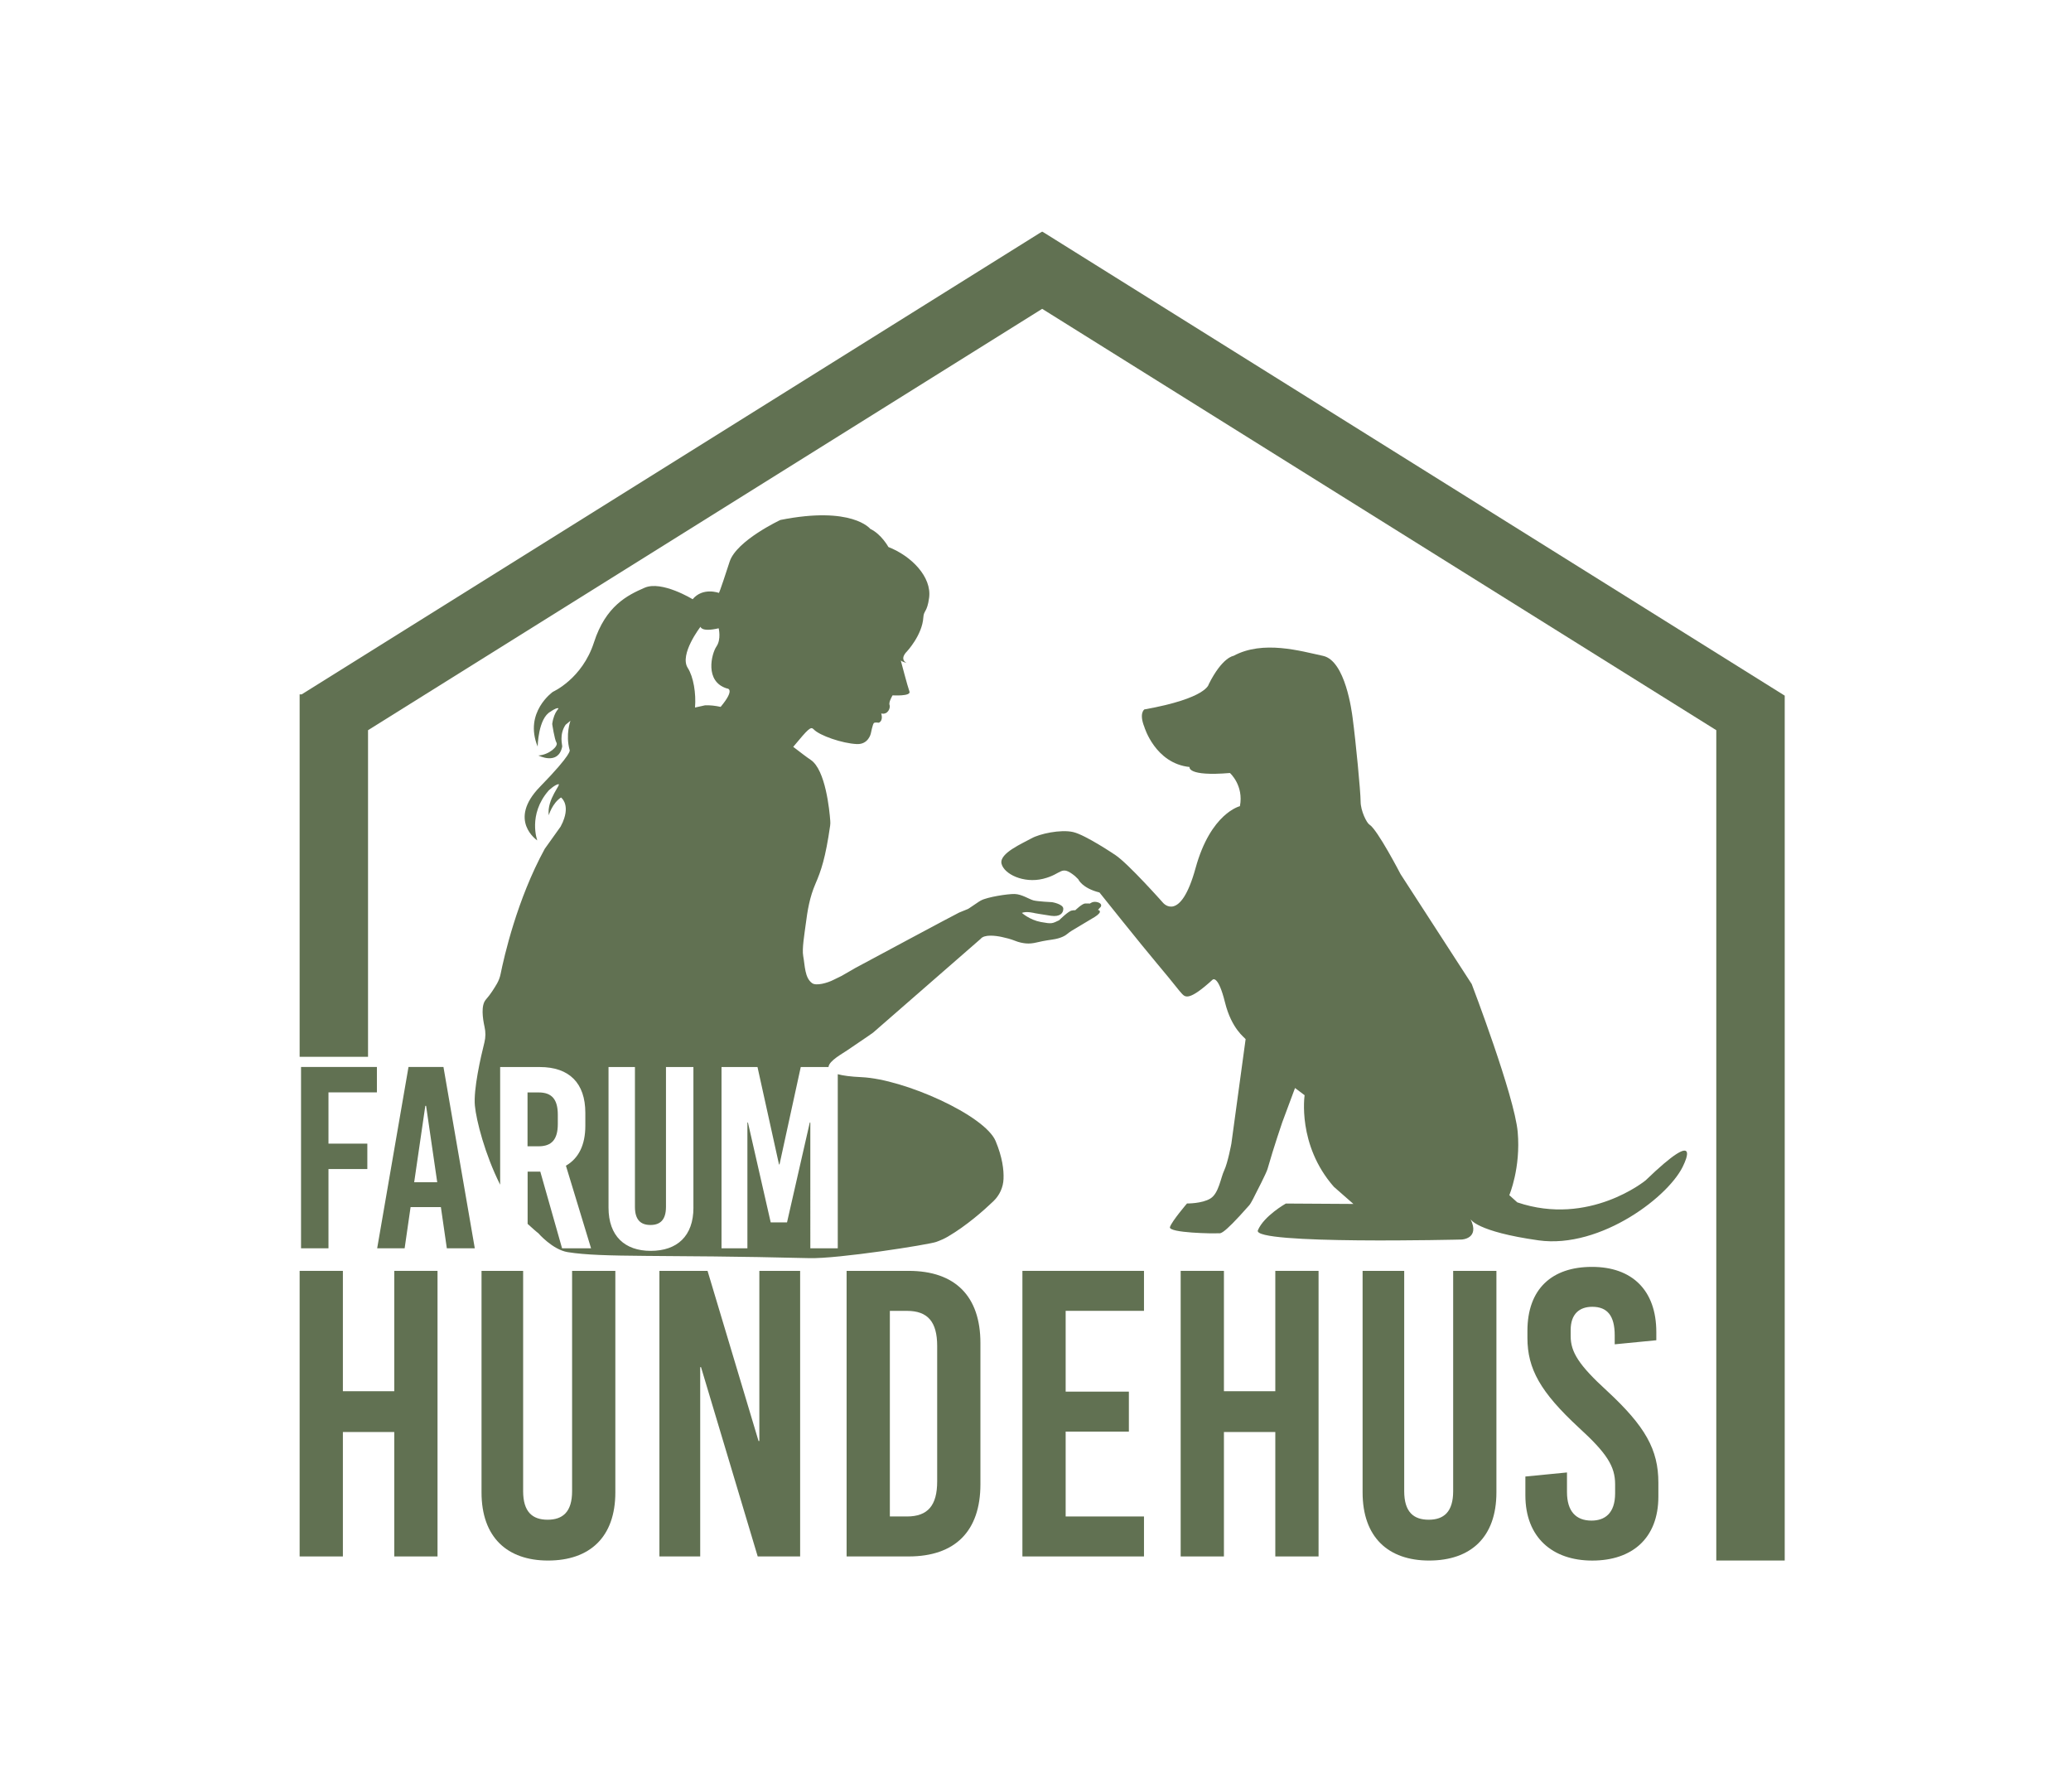 <?xml version="1.0" encoding="UTF-8"?>
<svg data-bbox="102.33 79.1 507.18 453.81" viewBox="0 0 707.28 612" xmlns="http://www.w3.org/2000/svg" data-type="color">
    <g>
        <path d="M134.65 531.5v-42.49H117.1v42.49h-14.77v-97.52h14.77v41.1h17.55v-41.1h14.77v97.52h-14.77z" fill="#617152" data-color="1"/>
        <path d="M210.15 509.63c0 15.32-8.78 23.27-22.99 23.27-13.93 0-22.71-7.94-22.71-23.27v-75.65h14.21v75.23c0 7.11 3.2 9.75 8.36 9.75s8.36-2.65 8.36-9.75v-75.23h14.77v75.65z" fill="#617152" data-color="1"/>
        <path d="m258.77 531.5-19.36-64.64h-.28v64.64H225.2v-97.52h16.44l17.41 58.09h.28v-58.09h13.93v97.52h-14.49z" fill="#617152" data-color="1"/>
        <path d="M310.31 433.98c15.88 0 24.52 8.64 24.52 24.66v48.2c0 16.02-8.64 24.66-24.52 24.66h-21.18v-97.52h21.18zm-6.41 83.87h5.85c7.11 0 10.31-3.76 10.31-11.98v-46.25c0-8.22-3.2-11.98-10.31-11.98h-5.85v70.21z" fill="#617152" data-color="1"/>
        <path d="M363.94 447.64v27.58h21.59v13.65h-21.59v28.98h26.75v13.65h-41.52v-97.52h41.52v13.65h-26.75z" fill="#617152" data-color="1"/>
        <path d="M435.54 531.5v-42.49h-17.55v42.49h-14.77v-97.52h14.77v41.1h17.55v-41.1h14.77v97.52h-14.77z" fill="#617152" data-color="1"/>
        <path d="M511.05 509.63c0 15.32-8.78 23.27-22.99 23.27-13.93 0-22.71-7.94-22.71-23.27v-75.65h14.21v75.23c0 7.11 3.2 9.75 8.36 9.75 5.15 0 8.36-2.65 8.36-9.75v-75.23h14.77v75.65z" fill="#617152" data-color="1"/>
        <path d="M565.66 454.88v2.79l-14.21 1.39V456c0-6.69-2.51-9.75-7.66-9.75-4.32 0-7.38 2.37-7.38 7.94v2.09c0 5.43 2.79 9.89 12.4 18.67 13.09 12.12 17.55 20.06 17.55 31.35v4.74c0 14.35-9.05 21.87-22.57 21.87-13.65 0-22.85-7.94-22.85-22.29v-6.41l14.21-1.39v6.69c0 6.55 3.06 9.75 8.36 9.75 4.46 0 8.08-2.37 8.08-9.33v-3.06c0-6.13-2.79-10.59-12.4-19.36-13.09-12.12-17.55-20.06-17.55-30.65v-2.37c0-14.35 8.36-21.87 22.01-21.87 13.65-.03 22.01 7.91 22.01 22.26z" fill="#617152" data-color="1"/>
        <path d="M368.25 300.26s1.23 3 7.24 4.51c0 0 13.93 17.47 19.8 24.44 5.87 6.96 7.37 9.15 8.46 10.24 1.09 1.09 2.46 2.32 10.38-4.91 0 0 1.85-1.83 4.23 7.78 2.23 9 6.69 11.99 7.04 12.53l-4.87 35.7s-1.21 6.52-2.44 9.11-1.84 7.82-4.7 9.6-8.01 1.71-8.01 1.71-5.14 5.99-5.82 8.04c-.68 2.05 15.33 2.27 16.29 2.13.96-.14.95 1.6 10.79-9.56.7-.79 2.17-3.89 2.17-3.89s3.63-6.98 4.07-8.5c2.05-7.24 5.02-15.91 5.02-15.91l4.37-11.74 3.28 2.46s-2.59 16.93 9.97 31.26l6.69 5.87-23.07-.14s-7.51 4.23-9.56 9.15 69.63 3.14 69.63 3.14 6.28-.27 3-6.96c0 0 1.91 4.23 23.21 7.24 21.3 3 45.33-15.43 49.69-26.08 0 0 6.54-13.34-13.11 5.6 0 0-19.25 15.84-43.82 7.51l-2.73-2.46s3.96-9.28 2.87-21.57-15.7-50.51-15.7-50.51l-24.3-37.54s-7.92-15.29-10.65-16.93c-.89-.53-3-4.64-3-7.92s-1.65-20.46-2.73-28.53c-.27-2.05-2.46-19.52-10.1-21.16-7.65-1.64-20.48-5.46-30.58 0 0 0-3.82.41-8.46 9.69 0 0-.55 4.78-21.98 8.6 0 0-1.91 1.23 0 6.01 0 0 3.69 12.42 15.43 13.65 0 0-.96 3.28 13.79 2.05 0 0 4.78 4.23 3.41 11.33 0 0-9.97 2.32-15.15 21.16-5.19 18.84-11.06 11.88-11.06 11.88s-11.97-13.5-16.35-16.37c0 0-10.19-6.89-14.42-7.84-4.23-.96-11.42.57-14.29 2.2s-10.97 5.03-10.15 8.58c.82 3.55 7.51 6.83 14.2 5.19 6.69-1.64 5.96-4.9 10.87-.96l1.15 1.12z" fill="#617152" data-color="1"/>
        <path fill="#617152" d="m356.71 79.55-.79-.45-.79.45-252.11 157.57h-.69v123.76h23.36V249.35l230.23-143.89 230.22 143.89V532.9h23.37V237.55l-252.8-158z" data-color="1"/>
        <path d="M374.87 308.1c-1.62-.49-2.65.46-2.65.46s-.59-.09-1.62-.04c-1.03.03-3.38 2.32-3.38 2.32-.46-.06-1.16.1-1.16.1-1.09.06-4.36 3.32-4.36 3.32-2.39 1.12-2.39 1.3-6.24.59-3.84-.72-6.47-3.11-6.47-3.11 1.6-.67 4.45.1 4.45.1s2.48.44 5.51.89c3.02.43 4.24-.9 4.18-2.46-.07-1.56-3.81-2.19-3.81-2.19s-5.02-.23-6.44-.63c-1.43-.41-3.95-2.09-6.33-2.16-2.36-.07-9.4 1.04-11.52 2.2l-.17.09c-.23.07-2.91 1.96-3.96 2.63-.2.14-.42.24-.66.33-.6.24-2.08.82-2.68 1.09-1.2.53-32.11 17.13-35.56 18.98-.19.11-4.45 2.6-4.67 2.69-1.07.5-1.92.92-2.6 1.27-2.19 1.14-6 2.16-7.37 1.17-2.56-1.83-2.43-5.94-3.05-9.26-.46-2.46.44-7.57.84-10.72.63-4.95 1.37-9.4 3.35-13.98 1.89-4.36 3.43-8.77 5.01-19.84.07-.53.09-1.09.04-1.62-.26-3.58-1.6-17.45-6.68-20.84-1.42-.94-3.48-2.55-5.97-4.44 5.25-6.31 6-7.04 7-5.97 1.96 2.1 9.77 4.81 14.74 5.02 3.92.17 4.75-3.56 4.75-3.56s.67-3.42 1.1-3.66c.44-.26 1.66-.07 1.66-.07 1.66-.83.79-3.16.79-3.16 2.38.57 3.23-2.02 2.86-2.93-.39-.92 1.03-3.26 1.03-3.26s6.37.39 5.77-1.29c-.62-1.66-2.96-10.59-2.96-10.59.39.37 1.96.82 1.96.82-2.56-1.43.09-3.88.09-3.88s5.29-5.62 5.65-11.71c.14-2.43 1.3-1.64 1.97-6.69.93-7.03-5.95-14.2-13.9-17.31 0 0-2.38-4.38-6.2-6.2 0 0-6.21-7.92-30.69-3.04 0 0-15 7.02-17.34 14.25-3.67 11.33-3.67 10.66-3.67 10.66s-5.47-2.04-8.96 2.16c0 0-10.56-6.48-16.41-3.92-5.87 2.55-13.27 6.2-17.29 18.66s-14.02 16.87-14.02 16.87-10 7.01-5.21 18.7c0 0 .16-9.73 4.45-11.95 0 0 1.59-1.19 2.45-1.16.86.03-1.26.67-1.93 5.4 0 0 .76 5.21 1.46 6.38.72 1.16-2.5 4.16-6.18 4.38 0 0 6.8 3.53 8.13-3.03.1-.5-1.13-4.06 1.16-7.46l1.66-1.37s-1.76 4.71-.27 10.02c0 0 1.1 1-10.13 12.51s-.93 18.33-.93 18.33-3.29-8.77 3.85-17c0 0 2.03-1.97 3.32-2.2 1.29-.21-3.98 5.08-3.25 10.62 0 0 1.17-4.08 4.18-6.08 0 0 2.78 1.96 1.1 7.11-.27.86-.67 1.8-1.23 2.83l-5.41 7.58c-9.5 17.33-13.94 37.07-15.08 42.73-.24 1.19-.67 2.32-1.27 3.36-.87 1.5-2.23 3.68-3.78 5.42-1.72 1.96-1.07 6.45-.44 9.3.4 1.75.39 3.56-.04 5.29-1.29 5.12-3.78 16.09-3.26 21.62.48 5.08 3.44 16.67 8.63 26.99v-40.18h13.53c10.08 0 15.56 5.48 15.56 15.65v4.42c0 6.54-2.3 11.14-6.63 13.62l8.58 28.2h-9.9l-7.43-26.17h-4.33v17.84c1.38 1.26 3.34 3.01 3.61 3.14 0 0 4.88 5.68 10.09 6.51 12.11 1.95 31.7.79 82.5 2.05 9.85.26 40.8-4.61 43.35-5.54 1.49-.54 2.83-1.14 3.94-1.79 6.48-3.79 12.42-9.07 15.58-12.11 2.1-2 3.36-4.74 3.46-7.63.13-3.05-.39-7.38-2.7-12.91-3.69-8.8-31.2-21.15-45.78-21.82-3.75-.17-6.36-.53-8.13-1.01v59.44h-9.37V383.3h-.18l-7.78 34.13h-5.57l-7.78-34.13h-.18v42.97h-8.84v-61.89h12.29l7.34 33.24h.18l7.25-33.24h9.48c.13-2.15 4.92-4.66 6.42-5.73 1.79-1.27 6.85-4.59 8.8-6.02l36.72-32.01c1.27-1.63 5.17-1.1 7.2-.67 1.49.31 3.11.74 4.45 1.27 1.43.59 2.76.84 3.82.94 1.2.11 2.42-.03 3.59-.31 1.04-.26 2.83-.64 5.41-1 2.95-.41 4.45-1.35 5.12-1.92.5-.41 1.02-.8 1.57-1.13 2.19-1.3 6.87-4.08 7.81-4.67 1.26-.77 1.69-1.45 1.69-1.45.34-.9-.59-.93-.59-.93l.63-.74c.6-.41.9-1.44-.72-1.91zM236.82 412.39c0 9.72-5.57 14.76-14.59 14.76-8.84 0-14.41-5.04-14.41-14.76v-48.01h9.02v47.74c0 4.51 2.03 6.19 5.3 6.19s5.3-1.68 5.3-6.19v-47.74h9.37v48.01zm9.29-171c-1.8-.4-3.58-.6-5.3-.54l-3.45.76c.4-4.79-.52-10.48-2.48-13.52-2.96-4.62 4.36-14.07 4.36-14.07s.17 1.93 6.2.53c0 0 .93 3.76-.76 6.21-1.67 2.46-4.14 11.98 3.58 14.34.01 0 3.11-.02-2.15 6.29z" fill="#617152" data-color="1"/>
        <path d="M190.5 383.83v-3.18c0-5.22-2.03-7.6-6.54-7.6h-3.8v18.39h3.8c4.5 0 6.54-2.39 6.54-7.61z" fill="#617152" data-color="1"/>
        <path d="M112.18 373.03v17.51h13.27v8.67h-13.27v27.06h-9.37v-61.91h25.91v8.67h-16.54z" fill="#617152" data-color="1"/>
        <path d="m152.6 426.27-2.03-14.06h-10.35l-2.03 14.06h-9.38l10.7-61.91h11.94l10.7 61.91h-9.55zm-11.15-22.55h7.87l-3.8-26.09h-.27l-3.8 26.09z" fill="#617152" data-color="1"/>
    </g>
</svg>

